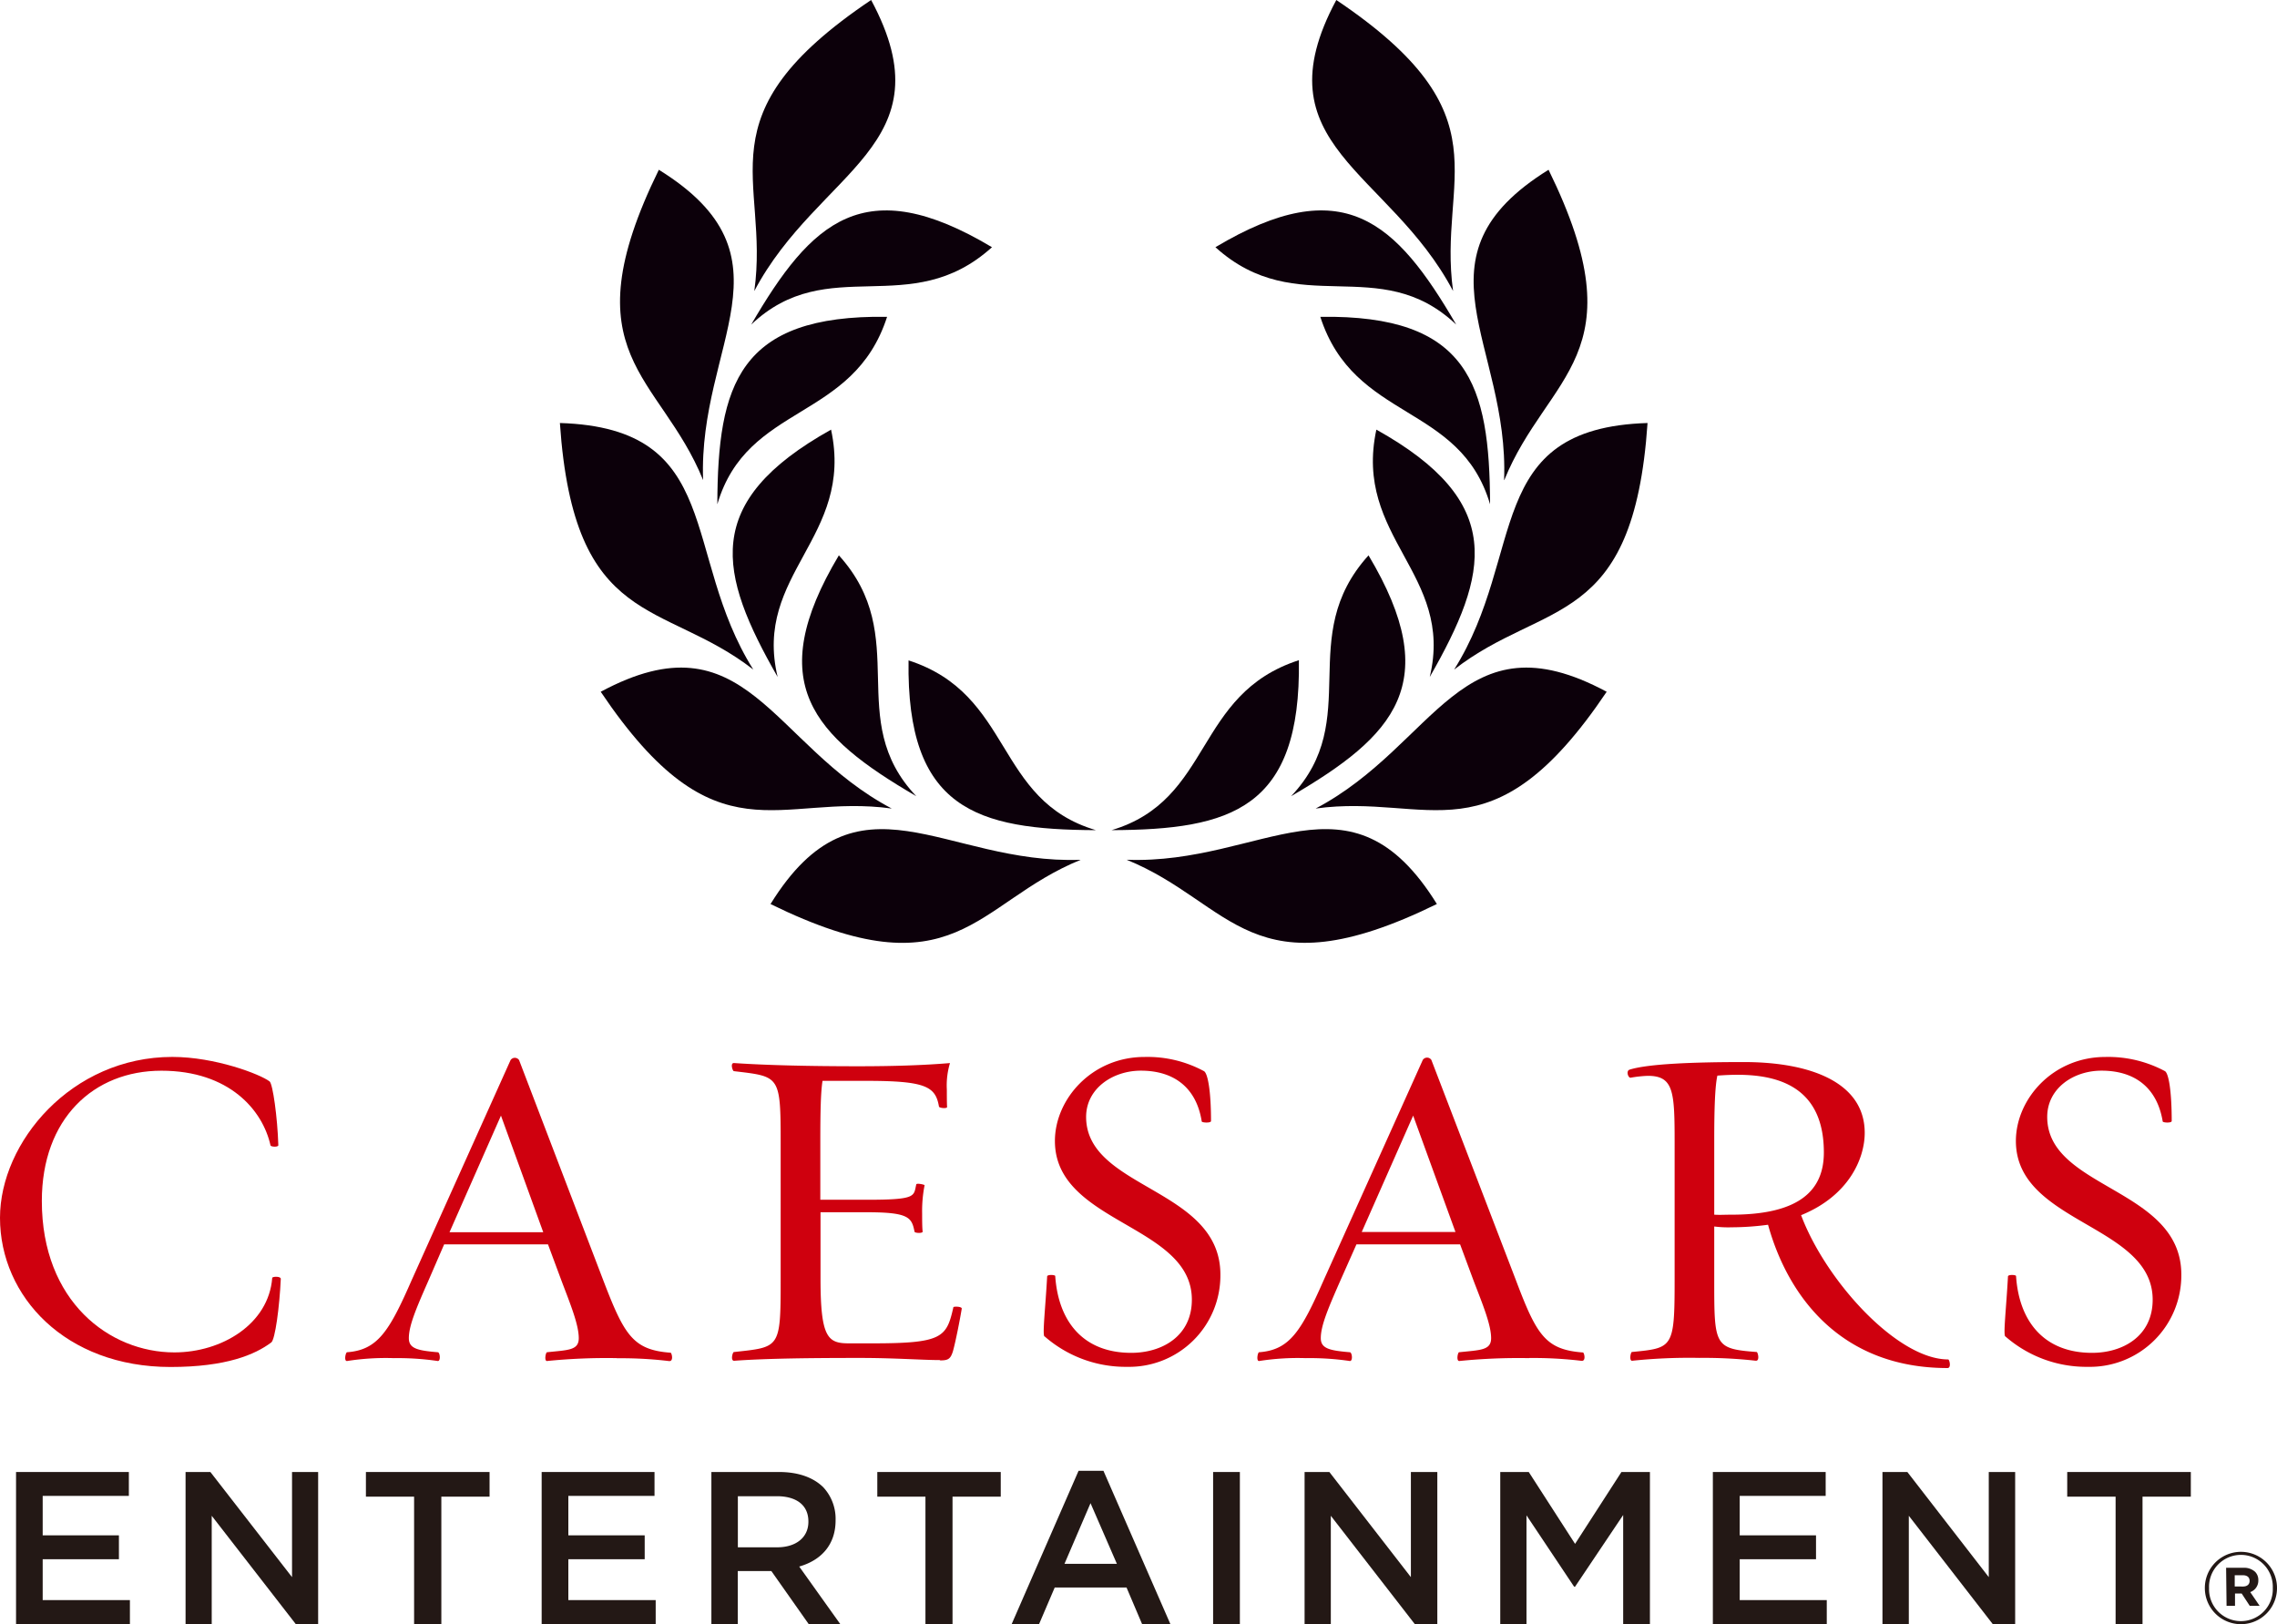 <svg xmlns="http://www.w3.org/2000/svg" viewBox="0 0 563.34 401.79"><defs><style>.a{fill:#cf000e;}.b{fill:#231815;}.c{fill:#0c000a;}</style></defs><title>アセット 1</title><path class="a" d="M42.19,338.19c-26,0-42.19-17.46-42.19-36.9,0-18.69,17.67-39.81,42.64-39.81,10.55,0,21.71,4.26,24.07,6.07.78.66,1.93,8.79,2.15,15.77,0,.52-1.79.42-1.93.07-1.93-8.76-10.23-18.5-27-18.5s-29.58,11.86-29.58,32.24c0,24.86,16.75,37.45,32.79,37.45,11.75,0,23.32-7,24.21-18.43,0-.36,2.12-.46,2.12.23-.32,7-1.41,15.08-2.36,15.74-4,3-11.12,6.07-24.95,6.07"/><path class="a" d="M152.67,336a147.7,147.7,0,0,0-17.25.7c-.85.2-.43-2.16-.07-2.16,5.15-.56,7.84-.42,7.84-3.48,0-3.38-2.13-8.55-4.27-14.2l-3.34-9H109.88l-3.9,9c-2.93,6.66-4.83,11.05-4.83,14.2,0,2.56,2.14,3.06,7.15,3.48.59,0,.79,2.36-.06,2.16a68,68,0,0,0-10.79-.7,61.9,61.9,0,0,0-11.52.7c-.92.2-.42-2.16-.06-2.16,7.61-.56,10.47-5.25,16-17.88l24.44-54.38a1.26,1.26,0,0,1,2.12,0l20.79,54.38c5.22,13.62,7.35,17.32,16.7,18,.29.1.78,2.17-.37,2.07a99.17,99.17,0,0,0-12.92-.7m-41.42-31.18h23.19L123.94,276Z"/><path class="a" d="M232.53,336.48c-4.19,0-11.37-.53-19.67-.53-11.38,0-23,.1-31.19.7-1,.1-.43-2.16-.1-2.16,11.38-1.25,11.57-.79,11.57-17.78V283c0-17.06-.19-16.63-11.57-18-.33,0-1-2.16.1-2,8.23.56,19.26.79,30.69.79,8.37,0,16-.23,22.67-.79a19.19,19.19,0,0,0-.78,6.53c0,1.11,0,3.35.06,4.26.17.56-1.86.36-2,0-.85-5-3.25-6.39-18-6.39H203.5c-.46,2.78-.55,8-.55,15v14.42h11.58c12.36,0,11.47-.88,12.16-3.8.07-.36,1.87,0,2.06.19a33.27,33.27,0,0,0-.61,7c0,1.27,0,3.51.12,4.39.24.59-1.92.49-2,.13-.69-3.5-1.35-4.82-11.7-4.82H203v16.43c0,14.61,1.81,16,7,16h6c17.18,0,18.19-1.48,19.87-8.93,0-.23,2.16-.23,2.07.36-.46,2.79-1.51,8.13-2.16,10.46-.6,2-1.22,2.33-3.16,2.33"/><path class="a" d="M258.41,330.65c-.55-.42.23-7,.66-14.86,0-.52,2-.42,2-.1.78,11.45,7.09,19,18.8,19,7.64,0,15-4.14,15-13.15,0-18.67-33.88-18.79-33.88-39.26,0-10.33,9.12-20.79,22.16-20.79A29.36,29.36,0,0,1,297.87,265c.92.53,1.74,4.76,1.74,12.34,0,.55-2.3.42-2.3.09-1.31-8.33-6.85-12.55-15.05-12.55-7,0-13.55,4.45-13.55,11.44,0,17.88,33.22,17.54,33.22,39a22.59,22.59,0,0,1-23,22.83,30.43,30.43,0,0,1-20.5-7.54"/><path class="a" d="M378.31,336a146.2,146.2,0,0,0-17.18.7c-.92.2-.49-2.16-.13-2.16,5.15-.56,7.91-.42,7.91-3.48,0-3.38-2.17-8.55-4.33-14.2l-3.34-9H335.59l-4,9c-2.92,6.66-4.82,11.05-4.82,14.2,0,2.56,2.16,3.06,7.18,3.48.59,0,.82,2.36-.07,2.16a67.87,67.87,0,0,0-10.82-.7,61.78,61.78,0,0,0-11.48.7c-.85.2-.43-2.16-.07-2.16,7.61-.56,10.43-5.25,16-17.88L352,262.23a1.27,1.27,0,0,1,2.13,0L375,316.6c5.14,13.62,7.3,17.32,16.65,18,.3.1.79,2.17-.36,2.07a99.69,99.69,0,0,0-13-.7m-41.39-31.18h23.19L349.62,276Z"/><path class="a" d="M437.42,303a68.59,68.59,0,0,1-8.94.63,27.53,27.53,0,0,1-4.37-.2V316.7c0,16.2,0,17,10.5,17.78.28,0,.85,2.27-.24,2.16a114.08,114.08,0,0,0-13.93-.7,135.94,135.94,0,0,0-16.56.7c-.89.2-.46-2.16-.13-2.16,10.13-1,10.56-.92,10.56-17.78V282.82c0-12.69-.19-16.66-6.63-16.66a30.52,30.52,0,0,0-4.25.46c-.57.13-1.25-1.68-.24-2,4.62-1.44,15.86-1.87,28.24-1.87,16.43,0,29.91,5,29.91,17.52,0,6.3-3.89,15.55-15.74,20.36,6.07,16.2,23.77,35.69,36.38,35.69.33,0,.84,2.13-.16,2.13-26.33,0-39.46-17.69-44.38-35.39M424.89,266.1c-.55,2.39-.78,7.55-.78,15.74v18.67c1.58.09,2.36,0,4.27,0,16.88,0,22.85-6.07,22.85-15.39,0-15.35-10.09-19.22-21.31-19.22-1.74,0-3.12.07-5,.2"/><path class="a" d="M496.12,330.65c-.55-.42.24-7,.66-14.86,0-.52,2-.42,2-.1.76,11.45,7.12,19,18.8,19,7.65,0,15-4.14,15-13.15,0-18.67-33.84-18.79-33.84-39.26,0-10.33,9.09-20.79,22.14-20.79A29.7,29.7,0,0,1,535.62,265c.89.53,1.67,4.76,1.67,12.34,0,.55-2.23.42-2.23.09-1.38-8.33-6.89-12.55-15.12-12.55-7.06,0-13.45,4.45-13.45,11.44,0,17.88,33.18,17.54,33.18,39a22.63,22.63,0,0,1-23.09,22.83,30.43,30.43,0,0,1-20.46-7.54"/><polygon class="b" points="3.97 364.17 31.88 364.17 31.88 370.08 10.56 370.08 10.56 379.84 29.42 379.84 29.42 385.75 10.56 385.75 10.56 395.86 32.14 395.86 32.14 401.79 3.97 401.79 3.97 364.17"/><polygon class="b" points="45.91 364.17 52.05 364.17 72.25 390.18 72.25 364.17 78.71 364.17 78.71 401.79 73.17 401.79 52.38 375 52.38 401.79 45.91 401.79 45.91 364.17"/><polygon class="b" points="102.45 370.27 90.53 370.27 90.53 364.17 121.12 364.17 121.12 370.27 109.19 370.27 109.19 401.79 102.45 401.79 102.45 370.27"/><polygon class="b" points="134.01 364.17 161.93 364.17 161.93 370.08 140.61 370.08 140.61 379.84 159.5 379.84 159.5 385.75 140.61 385.75 140.61 395.86 162.22 395.86 162.22 401.79 134.01 401.79 134.01 364.17"/><path class="b" d="M176,364.17h16.75c4.74,0,8.44,1.34,10.9,3.74a11.46,11.46,0,0,1,3.08,8.14v.07c0,6.19-3.71,9.93-9,11.44l10.16,14.24h-7.81l-9.24-13.12h-8.31v13.12H176Zm16.26,18.63c4.75,0,7.74-2.5,7.74-6.3v-.1c0-4-2.92-6.24-7.8-6.24h-9.65V382.8Z"/><polygon class="b" points="228.96 370.27 217.05 370.27 217.05 364.17 247.59 364.17 247.59 370.27 235.66 370.27 235.66 401.79 228.96 401.79 228.96 370.27"/><path class="b" d="M266.84,363.88H273l16.56,37.92h-7l-3.85-9.05H260.94l-3.87,9.05h-6.78Zm9.48,23-6.52-15-6.44,15Z"/><rect class="b" x="300.13" y="364.17" width="6.62" height="37.62"/><polygon class="b" points="322.76 364.17 328.89 364.17 349.06 390.18 349.06 364.17 355.6 364.17 355.6 401.79 350.02 401.79 329.25 375 329.25 401.79 322.76 401.79 322.76 364.17"/><polygon class="b" points="371.17 364.17 378.22 364.17 389.68 381.95 401.15 364.17 408.2 364.17 408.2 401.79 401.58 401.79 401.58 374.81 389.68 392.54 389.44 392.54 377.66 374.89 377.66 401.79 371.17 401.79 371.17 364.17"/><polygon class="b" points="423.77 364.17 451.68 364.17 451.68 370.08 430.41 370.08 430.41 379.84 449.29 379.84 449.29 385.75 430.41 385.75 430.41 395.86 451.95 395.86 451.95 401.79 423.77 401.79 423.77 364.17"/><polygon class="b" points="465.73 364.17 471.89 364.17 492.03 390.18 492.03 364.17 498.56 364.17 498.56 401.79 493.01 401.79 472.25 375 472.25 401.79 465.73 401.79 465.73 364.17"/><polygon class="b" points="523.41 370.27 511.44 370.27 511.44 364.17 542.02 364.17 542.02 370.27 530.07 370.27 530.07 401.79 523.41 401.79 523.41 370.27"/><path class="c" d="M271.14,205.38c-29.59-.11-46.91-5.25-46.36-42,26,8.41,21.19,34.56,46.36,42"/><path class="c" d="M245.42,61.16c-20.27,18.32-40.52,1.08-59.57,19.14,14.89-25.57,28-38,59.57-19.14"/><path class="c" d="M186.62,72c3.9-28-13.66-43.39,28.9-72,19.34,36-13.09,42.06-28.9,72"/><path class="c" d="M219.47,78.38c-8.4,26-34.56,21.2-42,46.37.1-29.58,5.22-46.91,42-46.37"/><path class="c" d="M173.95,118.77C163.31,92.55,140.44,88,163,42c34.78,21.56,9.7,43,10.95,76.76"/><path class="c" d="M138.52,104.65c40.89,1.27,29.87,32.37,47.85,61-22.31-17.37-44.38-9.85-47.85-61"/><path class="c" d="M148.62,171.14c36.05-19.35,42.06,13.09,72,28.89-28-3.88-43.38,13.65-72-28.89"/><path class="c" d="M192.39,167.48c-14.7-25.7-18.91-43.26,13.22-61.19,5.74,26.73-19.33,35.66-13.22,61.19"/><path class="c" d="M207.54,137.39c18.33,20.26,1.08,40.53,19.14,59.58-25.57-14.89-38-28-19.14-59.58"/><path class="c" d="M190.63,223.66c21.54-34.78,43-9.69,76.75-10.95-26.22,10.65-30.74,33.51-76.75,10.95"/><path class="c" d="M275,205.38c29.59-.12,46.91-5.25,46.35-42.05-26,8.41-21.19,34.56-46.35,42.05"/><path class="c" d="M300.7,61.16c20.27,18.32,40.52,1.08,59.57,19.14-14.89-25.58-28-38-59.57-19.14"/><path class="c" d="M359.5,72c-3.89-28,13.66-43.39-28.89-72-19.34,36,13.09,42.06,28.89,72"/><path class="c" d="M326.65,78.38c8.4,26,34.56,21.21,42,46.37-.11-29.58-5.22-46.91-42-46.37"/><path class="c" d="M372.17,118.77C382.81,92.54,405.68,88,383.12,42c-34.78,21.57-9.7,43-11,76.77"/><path class="c" d="M407.61,104.65c-40.89,1.27-29.87,32.37-47.85,61,22.31-17.38,44.38-9.86,47.85-61"/><path class="c" d="M397.5,171.14c-36.05-19.35-42.07,13.1-72,28.89,28-3.88,43.38,13.64,72-28.89"/><path class="c" d="M353.73,167.48c14.7-25.7,18.92-43.27-13.21-61.19-5.75,26.73,19.32,35.65,13.21,61.19"/><path class="c" d="M338.58,137.39c-18.33,20.26-1.09,40.53-19.15,59.58,25.57-14.9,38-28,19.15-59.58"/><path class="c" d="M355.49,223.65c-21.55-34.78-43-9.68-76.75-10.95,26.22,10.65,30.75,33.51,76.75,10.95"/><path class="b" d="M545.49,392.92v-.05a8.92,8.92,0,0,1,17.85-.05v.05a8.92,8.92,0,0,1-17.85.05Zm16.81-.05v-.05a7.89,7.89,0,1,0-15.77.05v.05a7.89,7.89,0,1,0,15.77-.05Zm-11.55-5H555a4,4,0,0,1,2.93,1,2.85,2.85,0,0,1,.79,2.07v0a3,3,0,0,1-2,2.94l2.32,3.4h-2.44l-2-3.05h-1.65v3.05h-2.09Zm4.18,4.63c1.06,0,1.63-.57,1.63-1.36v-.05c0-.91-.64-1.38-1.68-1.38h-2v2.78Z"/></svg>